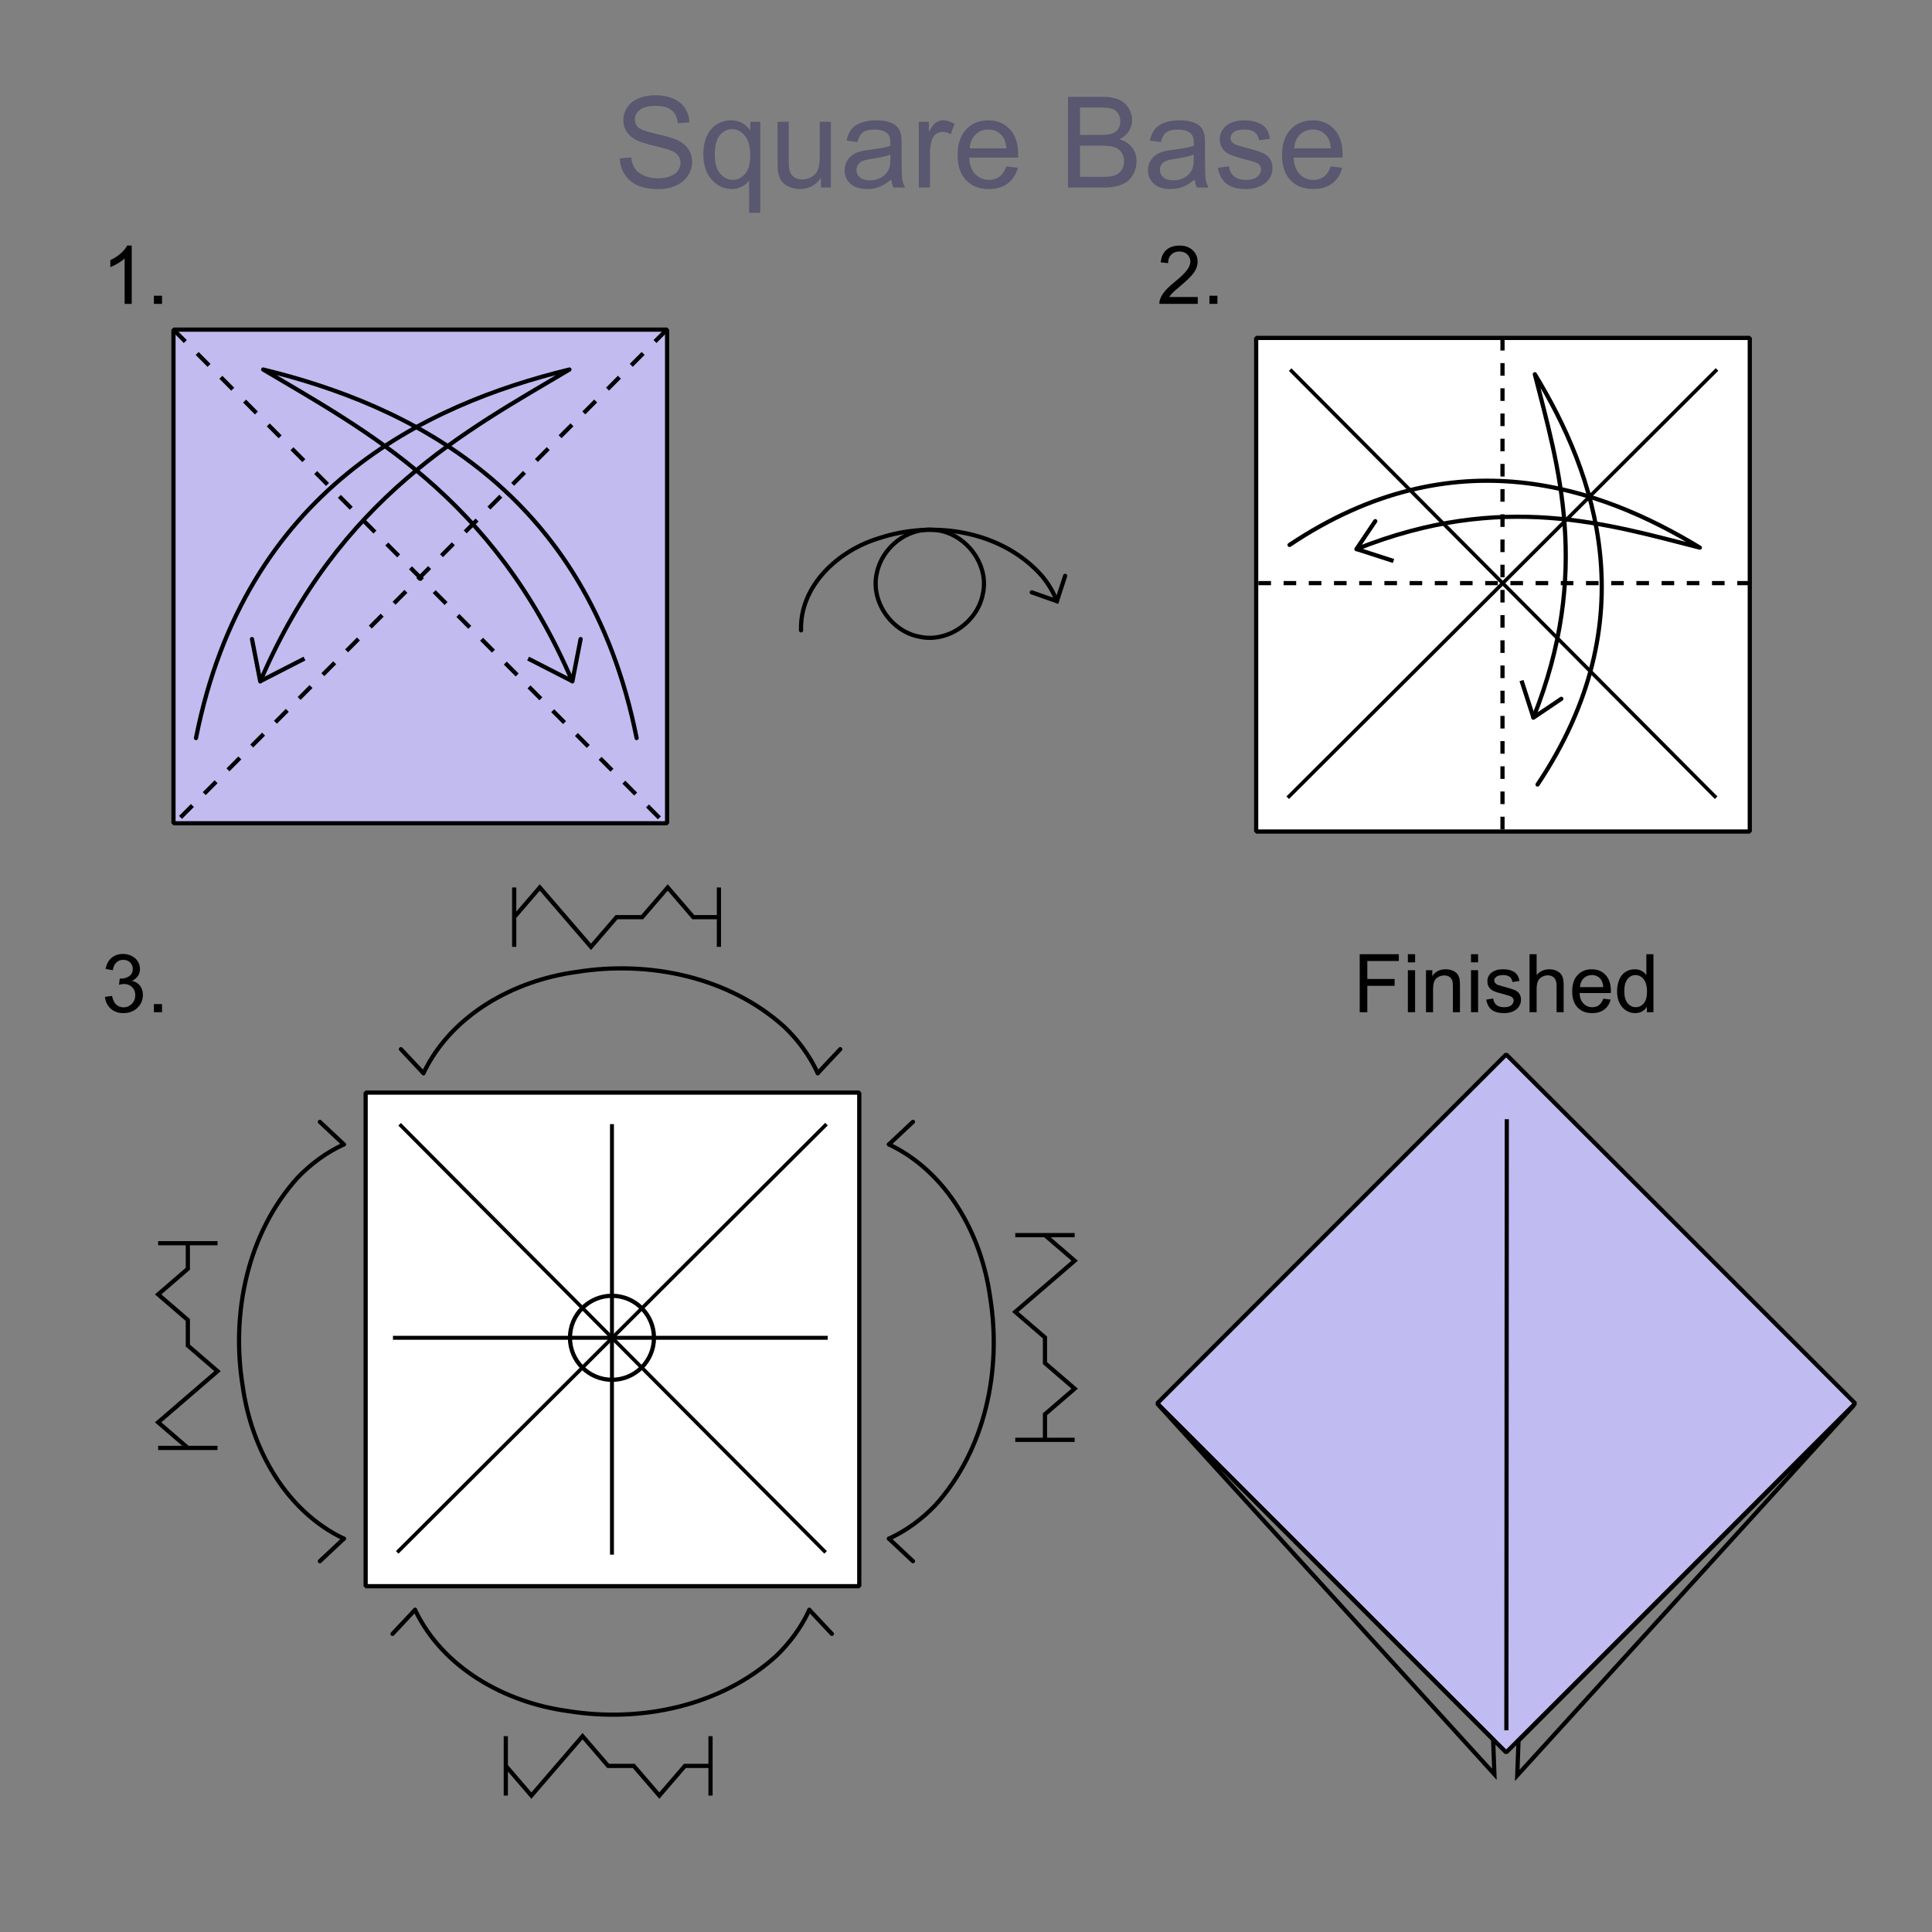 <?xml version="1.0" encoding="UTF-8" standalone="no"?>
<!-- Created with Inkscape (http://www.inkscape.org/) -->
<svg
   xmlns:svg="http://www.w3.org/2000/svg"
   xmlns="http://www.w3.org/2000/svg"
   xmlns:xlink="http://www.w3.org/1999/xlink"
   version="1.0"
   width="460"
   height="460"
   id="svg2">
  <rect width="100%" height="100%" fill="#808080" stroke="none"/>
  <defs
     id="defs4" />
  <g
     transform="translate(-0.83,-198.582)"
     id="layer1">
    <path
       d="M 148.415,236.295 L 151.112,236.059 C 151.24,237.14 151.537,238.027 152.004,238.72 C 152.471,239.413 153.196,239.973 154.179,240.401 C 155.161,240.828 156.267,241.042 157.495,241.042 C 158.586,241.042 159.549,240.88 160.385,240.555 C 161.22,240.231 161.842,239.786 162.249,239.221 C 162.657,238.656 162.861,238.04 162.861,237.371 C 162.861,236.693 162.665,236.101 162.272,235.595 C 161.878,235.089 161.23,234.664 160.326,234.32 C 159.746,234.094 158.463,233.742 156.478,233.266 C 154.493,232.789 153.102,232.34 152.306,231.917 C 151.274,231.376 150.505,230.706 149.999,229.905 C 149.493,229.104 149.24,228.207 149.24,227.214 C 149.24,226.124 149.55,225.104 150.169,224.156 C 150.788,223.207 151.692,222.487 152.881,221.996 C 154.07,221.505 155.392,221.259 156.847,221.259 C 158.449,221.259 159.861,221.517 161.085,222.033 C 162.308,222.549 163.249,223.308 163.908,224.31 C 164.566,225.313 164.92,226.448 164.969,227.716 L 162.227,227.922 C 162.08,226.556 161.581,225.524 160.731,224.826 C 159.881,224.129 158.626,223.78 156.965,223.78 C 155.235,223.78 153.975,224.097 153.183,224.73 C 152.392,225.364 151.997,226.128 151.997,227.023 C 151.997,227.799 152.277,228.438 152.837,228.939 C 153.387,229.44 154.825,229.954 157.149,230.48 C 159.473,231.005 161.068,231.465 161.933,231.858 C 163.19,232.438 164.119,233.172 164.719,234.062 C 165.318,234.951 165.618,235.976 165.618,237.135 C 165.618,238.285 165.289,239.369 164.63,240.386 C 163.972,241.403 163.026,242.194 161.793,242.759 C 160.559,243.324 159.171,243.607 157.628,243.607 C 155.672,243.607 154.034,243.322 152.712,242.752 C 151.39,242.182 150.353,241.324 149.601,240.18 C 148.849,239.035 148.454,237.74 148.415,236.295 L 148.415,236.295 z M 179.195,249.238 L 179.195,241.573 C 178.782,242.152 178.205,242.634 177.463,243.017 C 176.721,243.401 175.932,243.592 175.097,243.592 C 173.239,243.592 171.64,242.85 170.298,241.366 C 168.957,239.882 168.286,237.848 168.286,235.263 C 168.286,233.691 168.559,232.281 169.104,231.032 C 169.65,229.784 170.441,228.838 171.478,228.195 C 172.514,227.551 173.652,227.229 174.89,227.229 C 176.826,227.229 178.35,228.045 179.46,229.676 L 179.46,227.583 L 181.848,227.583 L 181.848,249.238 L 179.195,249.238 z M 171.013,235.366 C 171.013,237.381 171.436,238.892 172.281,239.899 C 173.126,240.907 174.139,241.41 175.318,241.41 C 176.448,241.41 177.421,240.931 178.237,239.973 C 179.052,239.015 179.46,237.558 179.46,235.602 C 179.46,233.519 179.03,231.951 178.17,230.9 C 177.31,229.848 176.301,229.322 175.141,229.322 C 173.991,229.322 173.016,229.811 172.215,230.789 C 171.414,231.767 171.013,233.293 171.013,235.366 L 171.013,235.366 z M 196.28,243.238 L 196.28,240.939 C 195.062,242.708 193.406,243.592 191.312,243.592 C 190.389,243.592 189.526,243.415 188.725,243.062 C 187.924,242.708 187.33,242.263 186.942,241.727 C 186.553,241.192 186.281,240.536 186.123,239.759 C 186.015,239.239 185.961,238.413 185.961,237.283 L 185.961,227.583 L 188.615,227.583 L 188.615,236.266 C 188.615,237.651 188.669,238.585 188.777,239.067 C 188.944,239.764 189.298,240.312 189.838,240.71 C 190.379,241.108 191.047,241.307 191.843,241.307 C 192.639,241.307 193.386,241.103 194.084,240.696 C 194.782,240.288 195.275,239.732 195.565,239.03 C 195.855,238.327 196,237.307 196,235.971 L 196,227.583 L 198.654,227.583 L 198.654,243.238 L 196.28,243.238 z M 213.041,241.307 C 212.059,242.143 211.113,242.732 210.204,243.076 C 209.295,243.42 208.319,243.592 207.277,243.592 C 205.558,243.592 204.236,243.172 203.312,242.332 C 202.388,241.492 201.926,240.418 201.926,239.111 C 201.926,238.344 202.101,237.644 202.45,237.01 C 202.798,236.376 203.255,235.868 203.821,235.484 C 204.386,235.101 205.022,234.811 205.73,234.615 C 206.25,234.477 207.037,234.344 208.088,234.217 C 210.231,233.961 211.808,233.656 212.82,233.303 C 212.83,232.939 212.835,232.708 212.835,232.61 C 212.835,231.529 212.584,230.767 212.083,230.325 C 211.405,229.725 210.398,229.426 209.061,229.426 C 207.813,229.426 206.892,229.644 206.297,230.082 C 205.703,230.519 205.263,231.293 204.978,232.403 L 202.383,232.05 C 202.619,230.939 203.007,230.042 203.548,229.359 C 204.088,228.676 204.87,228.15 205.892,227.782 C 206.914,227.413 208.098,227.229 209.444,227.229 C 210.781,227.229 211.867,227.386 212.702,227.701 C 213.538,228.015 214.152,228.411 214.545,228.888 C 214.938,229.364 215.213,229.966 215.371,230.693 C 215.459,231.145 215.503,231.961 215.503,233.14 L 215.503,236.678 C 215.503,239.145 215.56,240.705 215.673,241.359 C 215.786,242.012 216.009,242.639 216.344,243.238 L 213.572,243.238 C 213.297,242.688 213.12,242.044 213.041,241.307 L 213.041,241.307 z M 212.82,235.381 C 211.857,235.774 210.412,236.108 208.486,236.384 C 207.395,236.541 206.624,236.718 206.172,236.914 C 205.72,237.111 205.371,237.398 205.125,237.777 C 204.88,238.155 204.757,238.575 204.757,239.037 C 204.757,239.745 205.024,240.334 205.56,240.806 C 206.096,241.278 206.879,241.514 207.911,241.514 C 208.933,241.514 209.842,241.29 210.639,240.843 C 211.435,240.396 212.019,239.784 212.393,239.008 C 212.678,238.408 212.82,237.524 212.82,236.354 L 212.82,235.381 z M 219.601,243.238 L 219.601,227.583 L 221.989,227.583 L 221.989,229.956 C 222.599,228.846 223.161,228.114 223.677,227.76 C 224.193,227.406 224.761,227.229 225.38,227.229 C 226.274,227.229 227.183,227.514 228.107,228.084 L 227.193,230.546 C 226.545,230.163 225.896,229.971 225.247,229.971 C 224.668,229.971 224.147,230.146 223.685,230.494 C 223.223,230.843 222.894,231.327 222.697,231.946 C 222.402,232.89 222.255,233.922 222.255,235.042 L 222.255,243.238 L 219.601,243.238 z M 240.431,238.197 L 243.173,238.536 C 242.741,240.138 241.94,241.381 240.77,242.265 C 239.601,243.15 238.107,243.592 236.289,243.592 C 233.999,243.592 232.183,242.887 230.842,241.477 C 229.5,240.067 228.83,238.089 228.83,235.543 C 228.83,232.91 229.508,230.865 230.864,229.411 C 232.22,227.956 233.979,227.229 236.141,227.229 C 238.235,227.229 239.945,227.942 241.271,229.367 C 242.598,230.792 243.262,232.797 243.262,235.381 C 243.262,235.538 243.257,235.774 243.247,236.089 L 231.571,236.089 C 231.67,237.809 232.156,239.126 233.031,240.04 C 233.906,240.953 234.996,241.41 236.304,241.41 C 237.276,241.41 238.107,241.155 238.795,240.644 C 239.483,240.133 240.028,239.317 240.431,238.197 L 240.431,238.197 z M 231.719,233.907 L 240.461,233.907 C 240.343,232.59 240.009,231.602 239.458,230.944 C 238.613,229.922 237.517,229.411 236.171,229.411 C 234.952,229.411 233.928,229.819 233.097,230.634 C 232.267,231.45 231.807,232.541 231.719,233.907 L 231.719,233.907 z M 255.114,243.238 L 255.114,221.627 L 263.222,221.627 C 264.873,221.627 266.197,221.846 267.194,222.283 C 268.192,222.721 268.973,223.394 269.538,224.303 C 270.103,225.212 270.386,226.163 270.386,227.155 C 270.386,228.079 270.135,228.949 269.634,229.765 C 269.133,230.58 268.376,231.239 267.364,231.74 C 268.671,232.123 269.676,232.777 270.379,233.701 C 271.081,234.624 271.433,235.715 271.433,236.973 C 271.433,237.986 271.219,238.927 270.791,239.796 C 270.364,240.666 269.836,241.337 269.207,241.809 C 268.578,242.28 267.789,242.636 266.841,242.877 C 265.892,243.118 264.73,243.238 263.354,243.238 L 255.114,243.238 z M 257.974,230.708 L 262.647,230.708 C 263.914,230.708 264.823,230.625 265.374,230.458 C 266.101,230.241 266.649,229.883 267.017,229.381 C 267.386,228.88 267.57,228.251 267.57,227.494 C 267.57,226.777 267.398,226.146 267.054,225.6 C 266.71,225.055 266.219,224.681 265.58,224.48 C 264.941,224.278 263.846,224.178 262.293,224.178 L 257.974,224.178 L 257.974,230.708 z M 257.974,240.688 L 263.354,240.688 C 264.278,240.688 264.927,240.654 265.3,240.585 C 265.959,240.467 266.509,240.27 266.951,239.995 C 267.393,239.72 267.757,239.32 268.042,238.794 C 268.327,238.268 268.469,237.661 268.47,236.973 C 268.469,236.167 268.263,235.467 267.85,234.873 C 267.438,234.278 266.865,233.86 266.133,233.62 C 265.401,233.379 264.347,233.258 262.971,233.258 L 257.974,233.258 L 257.974,240.688 z M 285.275,241.307 C 284.292,242.143 283.346,242.732 282.437,243.076 C 281.528,243.42 280.553,243.592 279.511,243.592 C 277.791,243.592 276.469,243.172 275.545,242.332 C 274.622,241.492 274.16,240.418 274.16,239.111 C 274.16,238.344 274.334,237.644 274.683,237.01 C 275.032,236.376 275.489,235.868 276.054,235.484 C 276.619,235.101 277.255,234.811 277.963,234.615 C 278.484,234.477 279.27,234.344 280.322,234.217 C 282.464,233.961 284.041,233.656 285.054,233.303 C 285.064,232.939 285.068,232.708 285.068,232.61 C 285.068,231.529 284.818,230.767 284.317,230.325 C 283.639,229.725 282.631,229.426 281.295,229.426 C 280.047,229.426 279.125,229.644 278.531,230.082 C 277.936,230.519 277.496,231.293 277.211,232.403 L 274.617,232.05 C 274.853,230.939 275.241,230.042 275.781,229.359 C 276.322,228.676 277.103,228.15 278.125,227.782 C 279.147,227.413 280.332,227.229 281.678,227.229 C 283.014,227.229 284.1,227.386 284.936,227.701 C 285.771,228.015 286.385,228.411 286.778,228.888 C 287.172,229.364 287.447,229.966 287.604,230.693 C 287.692,231.145 287.737,231.961 287.737,233.14 L 287.737,236.678 C 287.737,239.145 287.793,240.705 287.906,241.359 C 288.019,242.012 288.243,242.639 288.577,243.238 L 285.806,243.238 C 285.53,242.688 285.353,242.044 285.275,241.307 L 285.275,241.307 z M 285.054,235.381 C 284.091,235.774 282.646,236.108 280.72,236.384 C 279.629,236.541 278.857,236.718 278.405,236.914 C 277.953,237.111 277.604,237.398 277.359,237.777 C 277.113,238.155 276.99,238.575 276.99,239.037 C 276.99,239.745 277.258,240.334 277.794,240.806 C 278.329,241.278 279.113,241.514 280.145,241.514 C 281.167,241.514 282.076,241.29 282.872,240.843 C 283.668,240.396 284.253,239.784 284.626,239.008 C 284.911,238.408 285.054,237.524 285.054,236.354 L 285.054,235.381 z M 290.803,238.565 L 293.427,238.153 C 293.574,239.204 293.985,240.01 294.658,240.57 C 295.331,241.13 296.272,241.41 297.481,241.41 C 298.699,241.41 299.604,241.162 300.193,240.666 C 300.783,240.17 301.078,239.587 301.078,238.919 C 301.078,238.32 300.817,237.848 300.296,237.504 C 299.933,237.268 299.029,236.968 297.584,236.605 C 295.638,236.113 294.289,235.688 293.537,235.33 C 292.786,234.971 292.216,234.475 291.827,233.841 C 291.439,233.207 291.245,232.507 291.245,231.74 C 291.245,231.042 291.405,230.396 291.724,229.802 C 292.044,229.207 292.479,228.713 293.029,228.32 C 293.442,228.015 294.004,227.757 294.717,227.546 C 295.429,227.335 296.193,227.229 297.009,227.229 C 298.238,227.229 299.316,227.406 300.245,227.76 C 301.174,228.114 301.859,228.593 302.301,229.197 C 302.744,229.802 303.048,230.61 303.215,231.622 L 300.621,231.976 C 300.503,231.17 300.161,230.541 299.596,230.089 C 299.031,229.637 298.233,229.411 297.201,229.411 C 295.982,229.411 295.112,229.612 294.591,230.015 C 294.071,230.418 293.81,230.89 293.81,231.43 C 293.81,231.774 293.918,232.084 294.135,232.359 C 294.351,232.644 294.69,232.88 295.152,233.067 C 295.417,233.165 296.198,233.391 297.496,233.745 C 299.373,234.246 300.682,234.656 301.424,234.976 C 302.166,235.295 302.748,235.76 303.171,236.369 C 303.594,236.978 303.805,237.735 303.805,238.639 C 303.805,239.524 303.547,240.356 303.031,241.138 C 302.515,241.919 301.771,242.523 300.798,242.951 C 299.825,243.378 298.724,243.592 297.496,243.592 C 295.461,243.592 293.911,243.17 292.845,242.324 C 291.778,241.479 291.098,240.226 290.803,238.565 L 290.803,238.565 z M 317.677,238.197 L 320.419,238.536 C 319.986,240.138 319.185,241.381 318.016,242.265 C 316.846,243.15 315.352,243.592 313.534,243.592 C 311.244,243.592 309.429,242.887 308.087,241.477 C 306.746,240.067 306.075,238.089 306.075,235.543 C 306.075,232.91 306.753,230.865 308.109,229.411 C 309.466,227.956 311.225,227.229 313.387,227.229 C 315.48,227.229 317.19,227.942 318.517,229.367 C 319.844,230.792 320.507,232.797 320.507,235.381 C 320.507,235.538 320.502,235.774 320.492,236.089 L 308.817,236.089 C 308.915,237.809 309.402,239.126 310.276,240.04 C 311.151,240.953 312.242,241.41 313.549,241.41 C 314.522,241.41 315.352,241.155 316.04,240.644 C 316.728,240.133 317.274,239.317 317.677,238.197 L 317.677,238.197 z M 308.964,233.907 L 317.706,233.907 C 317.588,232.59 317.254,231.602 316.704,230.944 C 315.859,229.922 314.763,229.411 313.416,229.411 C 312.198,229.411 311.173,229.819 310.343,230.634 C 309.512,231.45 309.053,232.541 308.964,233.907 L 308.964,233.907 z"
       id="text3784"
       style="font-size:40px;font-style:normal;font-weight:normal;fill:#5a5770;fill-opacity:1;stroke:none;stroke-width:1px;stroke-linecap:butt;stroke-linejoin:miter;stroke-opacity:1;font-family:Bitstream Vera Sans" />
    <g
       id="g3842">
      <path
         d="M 442.202,533.211 L 362.078,621.301 L 362.381,613.032 L 442.202,533.211 z"
         id="path3161"
         style="fill:none;fill-rule:evenodd;stroke:#000000;stroke-width:1px;stroke-linecap:butt;stroke-linejoin:miter;stroke-opacity:1" />
      <rect
         width="117.529"
         height="117.529"
         x="572.192"
         y="63.786"
         transform="matrix(0.707,0.707,-0.707,0.707,0,0)"
         id="rect2383"
         style="fill:#c0bbf0;fill-opacity:1;fill-rule:nonzero;stroke:#000000;stroke-width:1;stroke-linecap:butt;stroke-linejoin:bevel;marker:none;marker-start:none;marker-mid:none;marker-end:none;stroke-miterlimit:4;stroke-dasharray:none;stroke-dashoffset:0;stroke-opacity:1;visibility:visible;display:inline;overflow:visible;enable-background:accumulate" />
      <path
         d="M 359.592,465.067 L 359.492,610.564"
         id="path3155"
         style="fill:none;fill-rule:evenodd;stroke:#000000;stroke-width:0.989px;stroke-linecap:butt;stroke-linejoin:miter;stroke-opacity:1" />
      <path
         d="M 276.516,532.934 L 356.64,621.025 L 356.338,612.756 L 276.516,532.934 z"
         id="path3159"
         style="fill:none;fill-rule:evenodd;stroke:#000000;stroke-width:1px;stroke-linecap:butt;stroke-linejoin:miter;stroke-opacity:1" />
      <rect
         width="117.529"
         height="117.529"
         x="277.066"
         y="-159.663"
         transform="matrix(0,1,-1,0,0,0)"
         id="rect3163"
         style="fill:#c1bbf0;fill-opacity:1;fill-rule:nonzero;stroke:#000000;stroke-width:1;stroke-linecap:butt;stroke-linejoin:bevel;marker:none;marker-start:none;marker-mid:none;marker-end:none;stroke-miterlimit:4;stroke-dasharray:none;stroke-dashoffset:0;stroke-opacity:1;visibility:visible;display:inline;overflow:visible;enable-background:accumulate" />
      <g
         transform="translate(16.162,2.02)"
         id="g3169">
        <path
           d="M 25.972,275.05 L 142.937,392.575"
           id="path3165"
           style="fill:none;fill-rule:evenodd;stroke:#000000;stroke-width:1;stroke-linecap:butt;stroke-linejoin:miter;stroke-miterlimit:4;stroke-dasharray:4, 4;stroke-dashoffset:0;stroke-opacity:1" />
        <path
           d="M 143.442,275.046 L 26.264,392.575"
           id="path3167"
           style="fill:none;fill-rule:evenodd;stroke:#000000;stroke-width:1;stroke-linecap:butt;stroke-linejoin:miter;stroke-miterlimit:4;stroke-dasharray:4, 4;stroke-dashoffset:0;stroke-opacity:1" />
      </g>
      <g
         transform="translate(23.234,-1.01)"
         id="g3247">
        <g
           id="g3239">
          <g
             transform="translate(58.571,4.286)"
             id="g3221">
            <rect
               width="117.529"
               height="117.529"
               x="275.76"
               y="-335.643"
               transform="matrix(0,1,-1,0,0,0)"
               id="rect3173"
               style="opacity:1;fill:#ffffff;fill-opacity:1;fill-rule:nonzero;stroke:#000000;stroke-width:1;stroke-linecap:butt;stroke-linejoin:bevel;marker:none;marker-start:none;marker-mid:none;marker-end:none;stroke-miterlimit:4;stroke-dasharray:none;stroke-dashoffset:0;stroke-opacity:1;visibility:visible;display:inline;overflow:visible;enable-background:accumulate" />
            <path
               d="M 226.208,283.307 L 327.628,385.234"
               id="path3175"
               style="fill:none;fill-rule:evenodd;stroke:#000000;stroke-width:0.867px;stroke-linecap:butt;stroke-linejoin:miter;stroke-opacity:1" />
            <path
               d="M 327.84,283.272 L 225.626,385.239"
               id="path3177"
               style="fill:none;fill-rule:evenodd;stroke:#000000;stroke-width:0.872px;stroke-linecap:butt;stroke-linejoin:miter;stroke-opacity:1" />
            <path
               d="M 335.643,334.144 L 218.114,334.144"
               id="path3181"
               style="fill:none;fill-rule:evenodd;stroke:#000000;stroke-width:1;stroke-linecap:butt;stroke-linejoin:miter;stroke-miterlimit:4;stroke-dasharray:3, 3;stroke-dashoffset:0;stroke-opacity:1" />
            <path
               d="M 276.762,275.76 L 276.762,393.289"
               id="path3183"
               style="fill:none;fill-rule:evenodd;stroke:#000000;stroke-width:1;stroke-linecap:butt;stroke-linejoin:miter;stroke-miterlimit:4;stroke-dasharray:3, 3;stroke-dashoffset:0;stroke-opacity:1" />
          </g>
        </g>
      </g>
      <g
         transform="translate(50.448,102.02)"
         id="g3234">
        <path
           d="M 141.107,246.643 C 140.793,235.929 150.067,227.594 159.679,224.702 C 172.835,220.324 189.057,223.018 198.465,233.696 C 199.953,235.484 201.188,237.522 202.023,239.703"
           id="path3194"
           style="fill:none;fill-rule:evenodd;stroke:#000000;stroke-width:1px;stroke-linecap:round;stroke-linejoin:miter;stroke-opacity:1" />
        <path
           d="M 172.5,222.715 C 179.9,223.01 186.054,230.694 184.39,237.99 C 183.117,244.656 176.006,249.664 169.292,248.159 C 162.557,246.899 157.556,239.646 159.171,232.901 C 160.427,226.935 166.345,222.191 172.5,222.715 z"
           id="path3199"
           style="fill:none;fill-rule:evenodd;stroke:#000000;stroke-width:1px;stroke-linecap:butt;stroke-linejoin:miter;stroke-opacity:1" />
        <path
           d="M 203.988,233.669 L 202.023,239.703 L 196.042,237.597"
           id="path3219"
           style="fill:none;fill-rule:evenodd;stroke:#000000;stroke-width:1px;stroke-linecap:round;stroke-linejoin:miter;stroke-opacity:1" />
      </g>
      <g
         transform="translate(-377.797,180.817)"
         id="g3446">
        <g
           transform="translate(55,-2.143)"
           id="g3306">
          <rect
             width="117.529"
             height="117.529"
             x="280.046"
             y="-528.215"
             transform="matrix(0,1,-1,0,0,0)"
             id="rect3262"
             style="fill:#ffffff;fill-opacity:1;fill-rule:nonzero;stroke:#000000;stroke-width:1;stroke-linecap:butt;stroke-linejoin:bevel;marker:none;marker-start:none;marker-mid:none;marker-end:none;stroke-miterlimit:4;stroke-dasharray:none;stroke-dashoffset:0;stroke-opacity:1;visibility:visible;display:inline;overflow:visible;enable-background:accumulate" />
          <path
             d="M 418.779,287.593 L 520.2,389.52"
             id="path3264"
             style="fill:none;fill-rule:evenodd;stroke:#000000;stroke-width:0.867px;stroke-linecap:butt;stroke-linejoin:miter;stroke-opacity:1" />
          <path
             d="M 520.412,287.558 L 418.198,389.524"
             id="path3266"
             style="fill:none;fill-rule:evenodd;stroke:#000000;stroke-width:0.872px;stroke-linecap:butt;stroke-linejoin:miter;stroke-opacity:1" />
          <path
             d="M 520.699,338.429 L 417.191,338.429"
             id="path3268"
             style="fill:none;fill-rule:evenodd;stroke:#000000;stroke-width:0.938;stroke-linecap:butt;stroke-linejoin:miter;stroke-miterlimit:4;stroke-dasharray:none;stroke-dashoffset:0;stroke-opacity:1" />
          <path
             d="M 469.333,287.557 L 469.333,390.064"
             id="path3270"
             style="fill:none;fill-rule:evenodd;stroke:#000000;stroke-width:0.934;stroke-linecap:butt;stroke-linejoin:miter;stroke-miterlimit:4;stroke-dasharray:none;stroke-dashoffset:0;stroke-opacity:1" />
        </g>
        <g
           transform="translate(-2,32)"
           id="g3367">
          <path
             d="M 481.451,241.286 C 488.064,227.391 502.971,219.226 517.777,217.199 C 535.102,214.386 554.149,218.308 567.396,230.27 C 570.677,233.419 573.433,237.142 575.326,241.286"
             id="path3321"
             style="fill:none;fill-rule:evenodd;stroke:#000000;stroke-width:1px;stroke-linecap:round;stroke-linejoin:miter;stroke-opacity:1" />
          <path
             d="M 575.326,241.286 L 580.69,235.568"
             id="path3337"
             style="fill:none;fill-rule:evenodd;stroke:#000000;stroke-width:1px;stroke-linecap:round;stroke-linejoin:miter;stroke-opacity:1" />
          <use
             transform="matrix(-1,0,0,1,1056.777,8.2519546e-7)"
             id="use3343"
             style="stroke-linecap:round"
             x="0"
             y="0"
             width="744.094"
             height="1052.362"
             xlink:href="#path3337" />
          <g
             transform="translate(0,20)"
             id="g3362">
            <path
               d="M 503.056,177.065 L 503.056,191.207"
               id="path3356"
               style="fill:none;fill-rule:evenodd;stroke:#000000;stroke-width:1px;stroke-linecap:butt;stroke-linejoin:miter;stroke-opacity:1" />
            <path
               d="M 551.796,177.065 L 551.796,191.207"
               id="path3358"
               style="fill:none;fill-rule:evenodd;stroke:#000000;stroke-width:1px;stroke-linecap:butt;stroke-linejoin:miter;stroke-opacity:1" />
            <path
               d="M 503.056,184.136 L 509.148,177.065 L 515.241,184.136 L 521.333,191.207 L 527.426,184.136 L 533.518,184.136 L 539.611,177.065 L 545.703,184.136 L 551.796,184.136"
               id="path3360"
               style="fill:none;fill-rule:evenodd;stroke:#000000;stroke-width:1px;stroke-linecap:butt;stroke-linejoin:miter;stroke-opacity:1" />
          </g>
        </g>
        <g
           transform="matrix(1,0,0,-1,-4,642.351)"
           id="use3380">
          <path
             d="M 481.451,241.286 C 488.064,227.391 502.971,219.226 517.777,217.199 C 535.102,214.386 554.149,218.308 567.396,230.27 C 570.677,233.419 573.433,237.142 575.326,241.286"
             id="path3400"
             style="fill:none;fill-rule:evenodd;stroke:#000000;stroke-width:1px;stroke-linecap:round;stroke-linejoin:miter;stroke-opacity:1" />
          <path
             d="M 575.326,241.286 L 580.69,235.568"
             id="path3402"
             style="fill:none;fill-rule:evenodd;stroke:#000000;stroke-width:1px;stroke-linecap:round;stroke-linejoin:miter;stroke-opacity:1" />
          <use
             transform="matrix(-1,0,0,1,1056.777,8.2519546e-7)"
             id="use3404"
             style="stroke-linecap:round"
             x="0"
             y="0"
             width="744.094"
             height="1052.362"
             xlink:href="#path3337" />
          <g
             transform="translate(0,20)"
             id="g3406">
            <path
               d="M 503.056,177.065 L 503.056,191.207"
               id="path3408"
               style="fill:none;fill-rule:evenodd;stroke:#000000;stroke-width:1px;stroke-linecap:butt;stroke-linejoin:miter;stroke-opacity:1" />
            <path
               d="M 551.796,177.065 L 551.796,191.207"
               id="path3410"
               style="fill:none;fill-rule:evenodd;stroke:#000000;stroke-width:1px;stroke-linecap:butt;stroke-linejoin:miter;stroke-opacity:1" />
            <path
               d="M 503.056,184.136 L 509.148,177.065 L 515.241,184.136 L 521.333,191.207 L 527.426,184.136 L 533.518,184.136 L 539.611,177.065 L 545.703,184.136 L 551.796,184.136"
               id="path3412"
               style="fill:none;fill-rule:evenodd;stroke:#000000;stroke-width:1px;stroke-linecap:butt;stroke-linejoin:miter;stroke-opacity:1" />
          </g>
        </g>
        <g
           transform="matrix(0,-1,1,0,219.213,865.564)"
           id="g3414">
          <path
             d="M 481.451,241.286 C 488.064,227.391 502.971,219.226 517.777,217.199 C 535.102,214.386 554.149,218.308 567.396,230.27 C 570.677,233.419 573.433,237.142 575.326,241.286"
             id="path3416"
             style="fill:none;fill-rule:evenodd;stroke:#000000;stroke-width:1px;stroke-linecap:round;stroke-linejoin:miter;stroke-opacity:1" />
          <path
             d="M 575.326,241.286 L 580.69,235.568"
             id="path3418"
             style="fill:none;fill-rule:evenodd;stroke:#000000;stroke-width:1px;stroke-linecap:round;stroke-linejoin:miter;stroke-opacity:1" />
          <use
             transform="matrix(-1,0,0,1,1056.777,8.2519546e-7)"
             id="use3420"
             style="stroke-linecap:round"
             x="0"
             y="0"
             width="744.094"
             height="1052.362"
             xlink:href="#path3337" />
          <g
             transform="translate(0,20)"
             id="g3422">
            <path
               d="M 503.056,177.065 L 503.056,191.207"
               id="path3424"
               style="fill:none;fill-rule:evenodd;stroke:#000000;stroke-width:1px;stroke-linecap:butt;stroke-linejoin:miter;stroke-opacity:1" />
            <path
               d="M 551.796,177.065 L 551.796,191.207"
               id="path3426"
               style="fill:none;fill-rule:evenodd;stroke:#000000;stroke-width:1px;stroke-linecap:butt;stroke-linejoin:miter;stroke-opacity:1" />
            <path
               d="M 503.056,184.136 L 509.148,177.065 L 515.241,184.136 L 521.333,191.207 L 527.426,184.136 L 533.518,184.136 L 539.611,177.065 L 545.703,184.136 L 551.796,184.136"
               id="path3428"
               style="fill:none;fill-rule:evenodd;stroke:#000000;stroke-width:1px;stroke-linecap:butt;stroke-linejoin:miter;stroke-opacity:1" />
          </g>
        </g>
        <g
           transform="matrix(0,1,-1,0,831.564,-191.213)"
           id="g3430">
          <path
             d="M 481.451,241.286 C 488.064,227.391 502.971,219.226 517.777,217.199 C 535.102,214.386 554.149,218.308 567.396,230.27 C 570.677,233.419 573.433,237.142 575.326,241.286"
             id="path3432"
             style="fill:none;fill-rule:evenodd;stroke:#000000;stroke-width:1px;stroke-linecap:round;stroke-linejoin:miter;stroke-opacity:1" />
          <path
             d="M 575.326,241.286 L 580.69,235.568"
             id="path3434"
             style="fill:none;fill-rule:evenodd;stroke:#000000;stroke-width:1px;stroke-linecap:round;stroke-linejoin:miter;stroke-opacity:1" />
          <use
             transform="matrix(-1,0,0,1,1056.777,8.2519546e-7)"
             id="use3436"
             style="stroke-linecap:round"
             x="0"
             y="0"
             width="744.094"
             height="1052.362"
             xlink:href="#path3337" />
          <g
             transform="translate(0,20)"
             id="g3438">
            <path
               d="M 503.056,177.065 L 503.056,191.207"
               id="path3440"
               style="fill:none;fill-rule:evenodd;stroke:#000000;stroke-width:1px;stroke-linecap:butt;stroke-linejoin:miter;stroke-opacity:1" />
            <path
               d="M 551.796,177.065 L 551.796,191.207"
               id="path3442"
               style="fill:none;fill-rule:evenodd;stroke:#000000;stroke-width:1px;stroke-linecap:butt;stroke-linejoin:miter;stroke-opacity:1" />
            <path
               d="M 503.056,184.136 L 509.148,177.065 L 515.241,184.136 L 521.333,191.207 L 527.426,184.136 L 533.518,184.136 L 539.611,177.065 L 545.703,184.136 L 551.796,184.136"
               id="path3444"
               style="fill:none;fill-rule:evenodd;stroke:#000000;stroke-width:1px;stroke-linecap:butt;stroke-linejoin:miter;stroke-opacity:1" />
          </g>
        </g>
      </g>
      <g
         transform="translate(52.162,2.02)"
         id="g3566">
        <path
           d="M 298.906,427.562 L 298.906,437.562 L 300.594,437.562 L 300.594,427.562 L 298.906,427.562 z"
           id="path3564"
           style="font-size:19.275px;font-style:normal;font-weight:normal;fill:#000000;fill-opacity:1;stroke:none;stroke-width:1px;stroke-linecap:butt;stroke-linejoin:miter;stroke-opacity:1;font-family:Bitstream Vera Sans" />
        <path
           d="M 327.656,427.344 C 326.276,427.344 325.147,427.79 324.281,428.719 C 323.415,429.647 323,430.943 323,432.625 C 323,434.25 323.425,435.537 324.281,436.438 C 325.138,437.338 326.288,437.781 327.75,437.781 C 328.911,437.781 329.878,437.502 330.625,436.938 C 331.372,436.373 331.88,435.585 332.156,434.562 L 330.406,434.344 C 330.149,435.059 329.783,435.58 329.344,435.906 C 328.905,436.233 328.402,436.375 327.781,436.375 C 326.947,436.375 326.246,436.084 325.688,435.5 C 325.129,434.916 324.813,434.098 324.75,433 L 332.188,433 C 332.194,432.799 332.219,432.632 332.219,432.531 C 332.219,430.881 331.785,429.597 330.938,428.688 C 330.09,427.778 328.993,427.344 327.656,427.344 z M 327.688,428.719 C 328.547,428.719 329.242,429.035 329.781,429.688 C 330.133,430.108 330.331,430.753 330.406,431.594 L 324.844,431.594 C 324.9,430.722 325.189,430.021 325.719,429.5 C 326.249,428.979 326.909,428.719 327.688,428.719 z"
           id="path3562"
           style="font-size:19.275px;font-style:normal;font-weight:normal;fill:#000000;fill-opacity:1;stroke:none;stroke-width:1px;stroke-linecap:butt;stroke-linejoin:miter;stroke-opacity:1;font-family:Bitstream Vera Sans" />
        <path
           d="M 306.469,427.344 C 305.948,427.344 305.455,427.396 305,427.531 C 304.545,427.666 304.201,427.837 303.938,428.031 C 303.586,428.282 303.298,428.589 303.094,428.969 C 302.89,429.348 302.812,429.773 302.812,430.219 C 302.812,430.708 302.908,431.158 303.156,431.562 C 303.404,431.967 303.77,432.271 304.25,432.5 C 304.73,432.729 305.601,432.999 306.844,433.312 C 307.766,433.545 308.33,433.756 308.562,433.906 C 308.895,434.126 309.062,434.399 309.062,434.781 C 309.062,435.208 308.876,435.589 308.5,435.906 C 308.124,436.223 307.559,436.375 306.781,436.375 C 306.009,436.375 305.399,436.201 304.969,435.844 C 304.539,435.486 304.282,434.984 304.188,434.312 L 302.531,434.562 C 302.719,435.623 303.132,436.429 303.812,436.969 C 304.493,437.508 305.482,437.781 306.781,437.781 C 307.566,437.781 308.285,437.648 308.906,437.375 C 309.527,437.102 309.983,436.718 310.312,436.219 C 310.642,435.72 310.812,435.19 310.812,434.625 C 310.812,434.048 310.676,433.545 310.406,433.156 C 310.136,432.767 309.755,432.485 309.281,432.281 C 308.808,432.077 307.98,431.82 306.781,431.5 C 305.953,431.274 305.451,431.125 305.281,431.062 C 304.986,430.943 304.794,430.776 304.656,430.594 C 304.518,430.418 304.438,430.22 304.438,430 C 304.438,429.655 304.605,429.382 304.938,429.125 C 305.27,428.868 305.816,428.719 306.594,428.719 C 307.253,428.719 307.764,428.868 308.125,429.156 C 308.486,429.445 308.706,429.861 308.781,430.375 L 310.438,430.125 C 310.331,429.479 310.126,428.98 309.844,428.594 C 309.561,428.208 309.124,427.882 308.531,427.656 C 307.938,427.43 307.253,427.344 306.469,427.344 z"
           id="path3560"
           style="font-size:19.275px;font-style:normal;font-weight:normal;fill:#000000;fill-opacity:1;stroke:none;stroke-width:1px;stroke-linecap:butt;stroke-linejoin:miter;stroke-opacity:1;font-family:Bitstream Vera Sans" />
        <path
           d="M 340.656,423.75 L 340.656,428.719 C 340.361,428.311 339.971,427.973 339.5,427.719 C 339.029,427.465 338.509,427.344 337.906,427.344 C 337.084,427.344 336.353,427.536 335.688,427.969 C 335.022,428.402 334.52,429.031 334.188,429.844 C 333.855,430.656 333.688,431.565 333.688,432.562 C 333.688,433.585 333.852,434.494 334.219,435.281 C 334.586,436.069 335.113,436.686 335.781,437.125 C 336.449,437.564 337.172,437.781 337.969,437.781 C 339.199,437.781 340.148,437.273 340.781,436.281 L 340.781,437.562 L 342.344,437.562 L 342.344,423.75 L 340.656,423.75 z M 338.062,428.719 C 338.834,428.719 339.473,429.048 340,429.688 C 340.527,430.328 340.812,431.351 340.812,432.719 C 340.812,433.961 340.549,434.863 340.031,435.469 C 339.514,436.074 338.865,436.375 338.125,436.375 C 337.391,436.375 336.758,436.071 336.219,435.438 C 335.679,434.804 335.406,433.842 335.406,432.562 C 335.406,431.239 335.682,430.271 336.188,429.656 C 336.693,429.041 337.31,428.719 338.062,428.719 z"
           id="path3558"
           style="font-size:19.275px;font-style:normal;font-weight:normal;fill:#000000;fill-opacity:1;stroke:none;stroke-width:1px;stroke-linecap:butt;stroke-linejoin:miter;stroke-opacity:1;font-family:Bitstream Vera Sans" />
        <path
           d="M 298.906,423.75 L 298.906,425.688 L 300.594,425.688 L 300.594,423.75 L 298.906,423.75 z M 312.844,423.75 L 312.844,437.562 L 314.531,437.562 L 314.531,432.094 C 314.531,431.309 314.624,430.695 314.812,430.25 C 315.001,429.805 315.308,429.448 315.75,429.188 C 316.192,428.927 316.654,428.781 317.156,428.781 C 317.828,428.781 318.352,428.989 318.719,429.375 C 319.086,429.761 319.281,430.372 319.281,431.219 L 319.281,437.562 L 320.969,437.562 L 320.969,431.219 C 320.969,430.24 320.86,429.483 320.625,428.969 C 320.39,428.454 319.983,428.073 319.438,427.781 C 318.892,427.49 318.272,427.344 317.531,427.344 C 316.327,427.344 315.322,427.803 314.531,428.719 L 314.531,423.75 L 312.844,423.75 z"
           id="path3556"
           style="font-size:19.275px;font-style:normal;font-weight:normal;fill:#000000;fill-opacity:1;stroke:none;stroke-width:1px;stroke-linecap:butt;stroke-linejoin:miter;stroke-opacity:1;font-family:Bitstream Vera Sans" />
        <path
           d="M 272.406,423.75 L 272.406,437.562 L 274.219,437.562 L 274.219,431.281 L 280.719,431.281 L 280.719,429.656 L 274.219,429.656 L 274.219,425.375 L 281.719,425.375 L 281.719,423.75 L 272.406,423.75 z M 283.875,423.75 L 283.875,425.688 L 285.594,425.688 L 285.594,423.75 L 283.875,423.75 z M 292.875,427.344 C 291.488,427.344 290.422,427.871 289.688,428.969 L 289.688,427.562 L 288.188,427.562 L 288.188,437.562 L 289.875,437.562 L 289.875,432.094 C 289.875,430.814 290.132,429.958 290.656,429.5 C 291.18,429.042 291.81,428.813 292.531,428.812 C 292.983,428.813 293.352,428.89 293.688,429.094 C 294.023,429.298 294.274,429.596 294.406,429.938 C 294.538,430.279 294.594,430.779 294.594,431.469 L 294.594,437.562 L 296.281,437.562 L 296.281,431.406 C 296.281,430.622 296.25,430.064 296.188,429.75 C 296.087,429.267 295.938,428.851 295.688,428.5 C 295.437,428.149 295.036,427.873 294.531,427.656 C 294.026,427.44 293.477,427.344 292.875,427.344 z M 283.875,427.562 L 283.875,437.562 L 285.594,437.562 L 285.594,427.562 L 283.875,427.562 z"
           id="path3554"
           style="font-size:19.275px;font-style:normal;font-weight:normal;fill:#000000;fill-opacity:1;stroke:none;stroke-width:1px;stroke-linecap:butt;stroke-linejoin:miter;stroke-opacity:1;font-family:Bitstream Vera Sans" />
      </g>
      <g
         transform="translate(16.162,2.02)"
         id="g3580">
        <path
           d="M 13.969,423.688 C 12.877,423.688 11.953,424.001 11.219,424.625 C 10.485,425.249 10.02,426.146 9.812,427.281 L 11.531,427.562 C 11.657,426.734 11.936,426.133 12.375,425.719 C 12.814,425.305 13.341,425.094 14,425.094 C 14.665,425.094 15.205,425.28 15.625,425.688 C 16.045,426.095 16.281,426.629 16.281,427.25 C 16.281,428.034 15.983,428.624 15.406,429 C 14.829,429.376 14.19,429.562 13.469,429.562 C 13.4,429.563 13.3,429.544 13.188,429.531 L 13,431.031 C 13.477,430.906 13.867,430.844 14.188,430.844 C 14.972,430.844 15.617,431.089 16.125,431.594 C 16.633,432.099 16.875,432.722 16.875,433.5 C 16.875,434.316 16.612,435.01 16.062,435.562 C 15.513,436.115 14.859,436.406 14.062,436.406 C 13.391,436.406 12.811,436.174 12.344,435.75 C 11.876,435.326 11.538,434.647 11.344,433.688 L 9.656,433.906 C 9.769,435.054 10.231,435.997 11.031,436.719 C 11.831,437.44 12.82,437.781 14.031,437.781 C 15.374,437.781 16.497,437.369 17.375,436.531 C 18.253,435.694 18.687,434.673 18.688,433.469 C 18.687,432.578 18.452,431.843 18,431.25 C 17.548,430.657 16.909,430.282 16.094,430.094 C 16.721,429.805 17.211,429.396 17.531,428.906 C 17.851,428.417 18,427.877 18,427.281 C 18,426.654 17.836,426.058 17.5,425.5 C 17.164,424.942 16.696,424.511 16.062,424.188 C 15.429,423.864 14.722,423.688 13.969,423.688 z M 21.312,435.625 L 21.312,437.562 L 23.25,437.562 L 23.25,435.625 L 21.312,435.625 z"
           id="path3552"
           style="font-size:19.275px;font-style:normal;font-weight:normal;fill:#000000;fill-opacity:1;stroke:none;stroke-width:1px;stroke-linecap:butt;stroke-linejoin:miter;stroke-opacity:1;font-family:Bitstream Vera Sans" />
      </g>
      <g
         transform="translate(16.162,2.02)"
         id="g3574">
        <path
           d="M 265.531,255.031 C 264.22,255.031 263.153,255.382 262.375,256.062 C 261.597,256.743 261.15,257.732 261.031,259.031 L 262.781,259.219 C 262.788,258.353 263.042,257.677 263.531,257.188 C 264.021,256.698 264.653,256.438 265.469,256.438 C 266.24,256.438 266.864,256.664 267.344,257.125 C 267.824,257.586 268.094,258.172 268.094,258.844 C 268.094,259.484 267.808,260.157 267.281,260.875 C 266.754,261.593 265.75,262.551 264.25,263.781 C 263.284,264.572 262.543,265.273 262.031,265.875 C 261.52,266.477 261.138,267.098 260.906,267.719 C 260.762,268.095 260.706,268.498 260.719,268.906 L 269.844,268.906 L 269.844,267.281 L 263.062,267.281 C 263.251,266.974 263.493,266.648 263.781,266.344 C 264.07,266.039 264.734,265.478 265.75,264.625 C 266.967,263.596 267.82,262.777 268.344,262.188 C 268.868,261.598 269.243,261.033 269.469,260.5 C 269.695,259.967 269.812,259.427 269.812,258.875 C 269.812,257.79 269.428,256.89 268.656,256.156 C 267.884,255.422 266.855,255.031 265.531,255.031 z M 272.625,266.969 L 272.625,268.906 L 274.531,268.906 L 274.531,266.969 L 272.625,266.969 z"
           id="path3550"
           style="font-size:19.275px;font-style:normal;font-weight:normal;fill:#000000;fill-opacity:1;stroke:none;stroke-width:1px;stroke-linecap:butt;stroke-linejoin:miter;stroke-opacity:1;font-family:Bitstream Vera Sans" />
      </g>
      <g
         transform="translate(16.162,2.02)"
         id="g3577">
        <path
           d="M 14.938,255.031 C 14.643,255.627 14.147,256.241 13.438,256.875 C 12.728,257.509 11.885,258.055 10.938,258.5 L 10.938,260.156 C 11.465,259.962 12.057,259.67 12.719,259.281 C 13.381,258.892 13.936,258.483 14.344,258.094 L 14.344,268.906 L 16.031,268.906 L 16.031,255.031 L 14.938,255.031 z M 21.312,266.969 L 21.312,268.906 L 23.25,268.906 L 23.25,266.969 L 21.312,266.969 z"
           id="text3492"
           style="font-size:19.275px;font-style:normal;font-weight:normal;fill:#000000;fill-opacity:1;stroke:none;stroke-width:1px;stroke-linecap:butt;stroke-linejoin:miter;stroke-opacity:1;font-family:Bitstream Vera Sans" />
      </g>
      <path
         d="M 156.538,517.104 C 156.538,522.624 152.058,527.104 146.538,527.104 C 141.018,527.104 136.538,522.624 136.538,517.104 C 136.538,511.584 141.018,507.104 146.538,507.104 C 152.058,507.104 156.538,511.584 156.538,517.104 z"
         id="path2983"
         style="fill:none;fill-opacity:1;fill-rule:nonzero;stroke:#000000;stroke-width:1;stroke-linecap:round;stroke-linejoin:round;marker:none;marker-start:none;marker-mid:none;marker-end:none;stroke-miterlimit:4;stroke-dashoffset:0;stroke-opacity:1;visibility:visible;display:inline;overflow:visible;enable-background:accumulate" />
      <g
         id="g3793">
        <g
           id="g3781"
           style="stroke:#000000;stroke-linecap:round;stroke-linejoin:round;stroke-opacity:1">
          <path
             d="M 47.491,374.311 C 59.239,315.106 102.103,294.907 136.407,286.563 C 112.028,301.073 81.655,316.78 62.791,360.823 L 60.827,350.741"
             id="path3758"
             style="fill:none;fill-rule:evenodd;stroke:#000000;stroke-width:1px;stroke-linecap:round;stroke-linejoin:round;stroke-opacity:1" />
        </g>
        <path
           d="M 61.953,162.203 L 72.496,156.801"
           transform="translate(0.83,198.582)"
           id="path3779"
           style="fill:none;fill-rule:evenodd;stroke:#000000;stroke-width:1px;stroke-linecap:butt;stroke-linejoin:miter;stroke-opacity:1" />
      </g>
      <g
         transform="matrix(-1,0,0,1,199.898,0)"
         id="g3798">
        <g
           id="g3800"
           style="stroke:#000000;stroke-linecap:round;stroke-linejoin:round;stroke-opacity:1">
          <path
             d="M 47.491,374.311 C 59.239,315.106 102.103,294.907 136.407,286.563 C 112.028,301.073 81.655,316.78 62.791,360.823 L 60.827,350.741"
             id="path3802"
             style="fill:none;fill-rule:evenodd;stroke:#000000;stroke-width:1px;stroke-linecap:round;stroke-linejoin:round;stroke-opacity:1" />
        </g>
        <path
           d="M 61.953,162.203 L 72.496,156.801"
           transform="translate(0.83,198.582)"
           id="path3804"
           style="fill:none;fill-rule:evenodd;stroke:#000000;stroke-width:1px;stroke-linecap:butt;stroke-linejoin:miter;stroke-opacity:1" />
      </g>
      <g
         transform="matrix(0.553,0.553,-0.553,0.553,488.596,95.071)"
         id="g3806">
        <g
           id="g3808"
           style="stroke:#000000;stroke-width:1.28;stroke-linecap:round;stroke-linejoin:round;stroke-opacity:1">
          <path
             d="M 47.491,374.311 C 59.239,315.106 102.103,294.907 136.407,286.563 C 112.028,301.073 81.655,316.78 62.791,360.823 L 60.827,350.741"
             id="path3810"
             style="fill:none;fill-rule:evenodd;stroke:#000000;stroke-width:1.28px;stroke-linecap:round;stroke-linejoin:round;stroke-opacity:1" />
        </g>
        <path
           d="M 61.953,162.203 L 72.496,156.801"
           transform="translate(0.83,198.582)"
           id="path3812"
           style="fill:none;fill-rule:evenodd;stroke:#000000;stroke-width:1.28px;stroke-linecap:butt;stroke-linejoin:miter;stroke-opacity:1" />
      </g>
      <g
         transform="matrix(-0.553,-0.553,-0.553,0.553,600.171,204.646)"
         id="g3814">
        <g
           id="g3816"
           style="stroke:#000000;stroke-width:1.28;stroke-linecap:round;stroke-linejoin:round;stroke-opacity:1">
          <path
             d="M 47.491,374.311 C 59.239,315.106 102.103,294.907 136.407,286.563 C 112.028,301.073 81.655,316.78 62.791,360.823 L 60.827,350.741"
             id="path3818"
             style="fill:none;fill-rule:evenodd;stroke:#000000;stroke-width:1.28px;stroke-linecap:round;stroke-linejoin:round;stroke-opacity:1" />
        </g>
        <path
           d="M 61.953,162.203 L 72.496,156.801"
           transform="translate(0.83,198.582)"
           id="path3820"
           style="fill:none;fill-rule:evenodd;stroke:#000000;stroke-width:1.28px;stroke-linecap:butt;stroke-linejoin:miter;stroke-opacity:1" />
      </g>
    </g>
  </g>
</svg>
